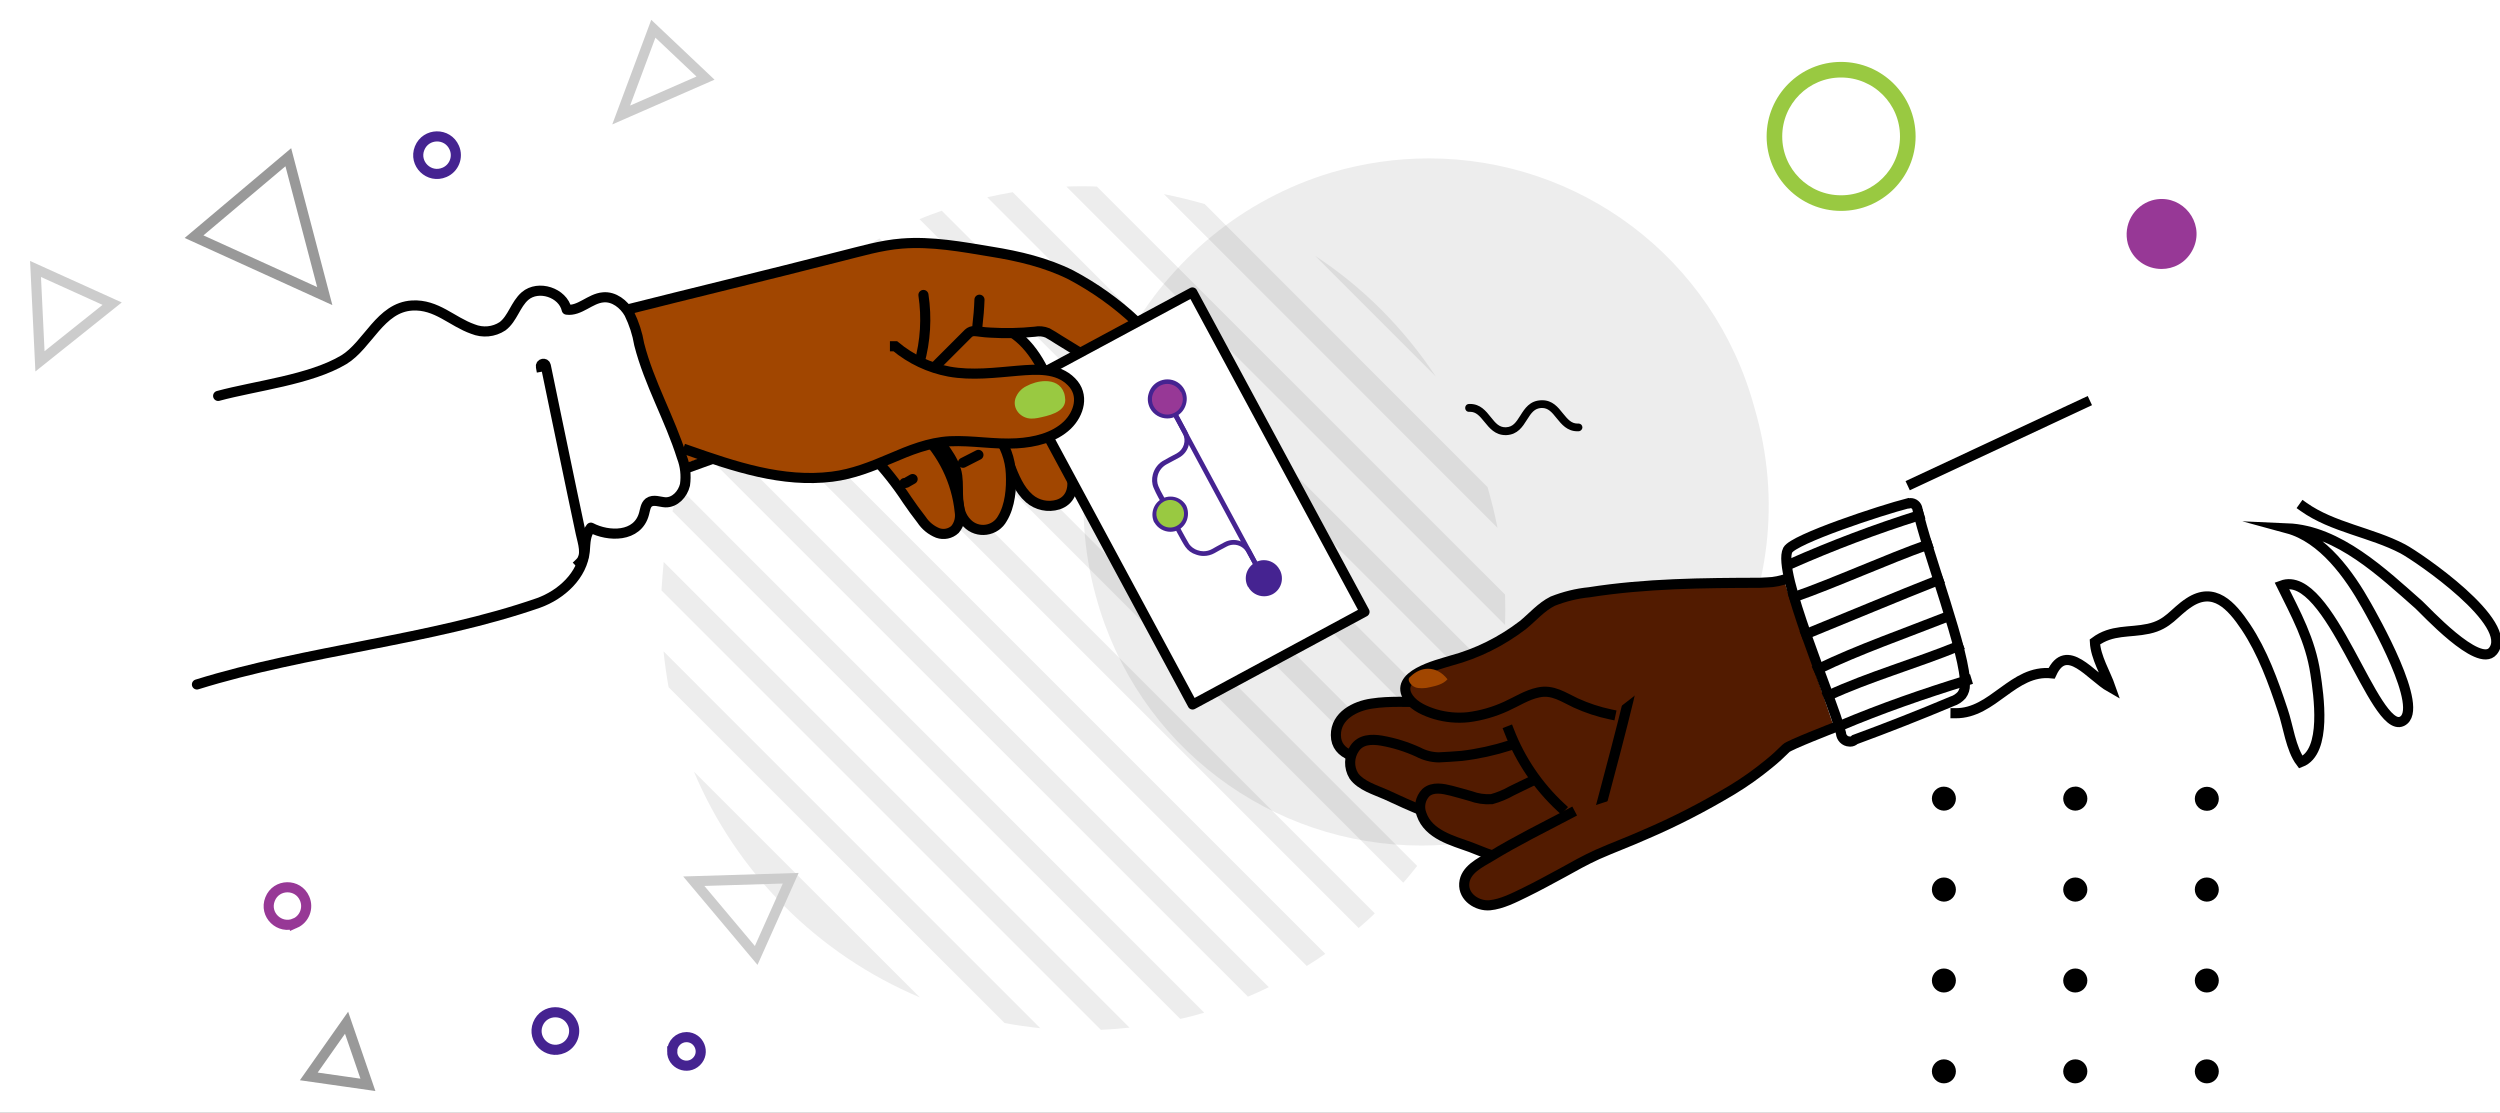 <svg xmlns="http://www.w3.org/2000/svg" xmlns:xlink="http://www.w3.org/1999/xlink" fill="none" stroke="none" stroke-linecap="square" stroke-miterlimit="10" version="1.1" viewBox="0 0 391 174"><rect x="0" y="0" width="391" height="174" fill="#808080" stroke="none"/><clipPath id="p.0"><path d="m0 0l391.0 0l0 174.0l-391.0 0l0 -174.0z" clip-rule="nonzero"/></clipPath><g clip-path="url(#p.0)"><path fill="#fff" fill-rule="evenodd" d="m0 0l391.0 0l0 174.0l-391.0 0z"/><path fill="#000" fill-opacity=".071" fill-rule="evenodd" d="m223.475 24.773c-5.02 0 -10.136 0.713 -15.226 2.205c-28.094 8.436 -44.621 38.061 -36.878 66.176c6.389 23.689 27.593 39.09 50.933 39.09c5.024 0 10.148 -0.714 15.243 -2.212c28.789 -7.765 45.314 -37.387 36.878 -66.153c-6.391 -23.714 -27.605 -39.106 -50.95 -39.106z"/><path fill="#973896" fill-rule="evenodd" d="m338.104 31.118c-0.498 0 -1.012 0.069 -1.535 0.218c-2.875 0.857 -4.544 3.847 -3.779 6.768c0.743 2.586 3.005 3.963 5.281 3.963c1.844 0 3.697 -0.905 4.756 -2.803c2.12 -3.789 -0.769 -8.144 -4.723 -8.144z"/><path fill="#000" fill-opacity=".071" fill-rule="evenodd" d="m103.78 101.869l0 0c0.185 1.854 0.464 3.779 0.788 5.61l52.548 52.523c1.808 0.348 3.685 0.603 5.585 0.812l-58.921 -58.944z"/><path fill="#000" fill-opacity=".071" fill-rule="evenodd" d="m110.132 66.104c-0.533 1.066 -1.021 2.155 -1.483 3.268l86.527 86.505c1.089 -0.441 2.157 -0.951 3.269 -1.483l-88.313 -88.29z"/><path fill="#000" fill-opacity=".071" fill-rule="evenodd" d="m169.4 29.133c-0.904 0 -1.738 0 -2.619 0.047l68.61 68.564c0.047 -1.575 0.047 -3.152 0 -4.751l-63.834 -63.812c-0.718 -0.047 -1.438 -0.047 -2.157 -0.047z"/><path fill="#000" fill-opacity=".071" fill-rule="evenodd" d="m205.676 40.005l18.891 18.891c-2.481 -3.755 -5.331 -7.232 -8.483 -10.408c-3.176 -3.176 -6.654 -6.027 -10.408 -8.483z"/><path fill="#000" fill-opacity=".071" fill-rule="evenodd" d="m103.803 87.892c-0.139 1.483 -0.256 2.967 -0.348 4.45l68.726 68.726c1.507 -0.069 2.99 -0.185 4.474 -0.348l-72.852 -72.829z"/><path fill="#000" fill-opacity=".071" fill-rule="evenodd" d="m115.347 57.25c-0.65 0.951 -1.298 1.9 -1.901 2.897l90.932 90.931c0.996 -0.602 1.946 -1.251 2.897 -1.9l-91.928 -91.928z"/><path fill="#000" fill-opacity=".071" fill-rule="evenodd" d="m106.167 76.186c-0.348 1.229 -0.672 2.481 -0.996 3.779l79.411 79.389c1.253 -0.256 2.551 -0.603 3.755 -0.974l-82.17 -82.194z"/><path fill="#000" fill-opacity=".071" fill-rule="evenodd" d="m182.033 30.362l52.177 52.199c-0.418 -2.178 -0.951 -4.265 -1.554 -6.375l-44.248 -44.272c-2.11 -0.602 -4.242 -1.135 -6.375 -1.552z"/><path fill="#000" fill-opacity=".071" fill-rule="evenodd" d="m108.533 120.69l0 0c6.721 15.924 19.4 28.58 35.324 35.302l-35.324 -35.302z"/><path fill="#000" fill-opacity=".071" fill-rule="evenodd" d="m158.391 30.06c-1.321 0.232 -2.666 0.488 -3.988 0.788l79.273 79.295c0.301 -1.343 0.58 -2.688 0.81 -4.009l-76.096 -76.074z"/><path fill="#000" fill-opacity=".071" fill-rule="evenodd" d="m129.069 42.855l-2.619 2.18l93.017 93.017c0.765 -0.835 1.483 -1.762 2.18 -2.619l-92.578 -92.578z"/><path fill="#000" fill-opacity=".071" fill-rule="evenodd" d="m147.288 32.958c-1.183 0.418 -2.342 0.834 -3.478 1.321l86.459 86.504c0.464 -1.159 0.904 -2.342 1.345 -3.477l-84.325 -84.349z"/><path fill="#000" fill-opacity=".071" fill-rule="evenodd" d="m121.72 49.554c-0.81 0.835 -1.575 1.692 -2.294 2.527l93.064 93.063c0.834 -0.718 1.716 -1.483 2.526 -2.294l-93.296 -93.296z"/><path fill="#000" fill-opacity=".071" fill-rule="evenodd" d="m137.552 37.292c-0.974 0.58 -2.016 1.183 -2.99 1.786l90.886 90.908c0.65 -0.974 1.228 -1.993 1.808 -3.014l-89.703 -89.68z"/><path fill="#000" fill-rule="evenodd" d="m303.985 123.031c-1.003 0 -1.838 0.848 -1.838 1.856c0 1.043 0.835 1.878 1.878 1.9c1.044 0 1.878 -0.857 1.878 -1.876c0 -1.044 -0.834 -1.878 -1.878 -1.878c-0.013 0 -0.026 -0.001 -0.039 -0.001z"/><path fill="#000" fill-rule="evenodd" d="m345.168 123.055c-1.043 0 -1.9 0.834 -1.9 1.876c0 1.044 0.834 1.878 1.878 1.878c0.013 0.001 0.026 0.001 0.041 0.001c1.024 0 1.835 -0.85 1.835 -1.879c0 -1.019 -0.834 -1.876 -1.854 -1.876z"/><path fill="#000" fill-rule="evenodd" d="m304.025 137.24c-1.019 0 -1.878 0.835 -1.878 1.878c0 1.043 0.835 1.878 1.878 1.901c1.044 0 1.878 -0.859 1.878 -1.878c0 -1.044 -0.834 -1.901 -1.878 -1.901z"/><path fill="#000" fill-rule="evenodd" d="m324.584 137.24c-1.043 0 -1.876 0.835 -1.9 1.878c0 1.043 0.857 1.878 1.878 1.901c1.043 0 1.9 -0.859 1.9 -1.878c0 -1.044 -0.81 -1.878 -1.854 -1.901z"/><path fill="#000" fill-rule="evenodd" d="m345.146 137.24c-1.044 0 -1.878 0.835 -1.878 1.878c0 1.043 0.834 1.878 1.878 1.901c1.043 0 1.876 -0.859 1.876 -1.878c0 -1.044 -0.834 -1.901 -1.876 -1.901z"/><path fill="#000" fill-rule="evenodd" d="m304.025 151.472c-1.019 0 -1.878 0.835 -1.878 1.878c0 1.044 0.835 1.878 1.878 1.878c1.044 0 1.878 -0.834 1.878 -1.878c0 -1.043 -0.834 -1.878 -1.878 -1.878z"/><path fill="#000" fill-rule="evenodd" d="m324.584 151.472c-1.043 0 -1.876 0.835 -1.9 1.878c0 1.044 0.857 1.878 1.878 1.878c1.043 0 1.9 -0.834 1.9 -1.878c0 -1.043 -0.834 -1.878 -1.878 -1.878z"/><path fill="#000" fill-rule="evenodd" d="m345.146 151.472c-1.044 0 -1.878 0.835 -1.878 1.878c0 1.044 0.834 1.878 1.878 1.878c1.043 0 1.876 -0.834 1.876 -1.878c0 -1.043 -0.834 -1.878 -1.876 -1.878z"/><path fill="#000" fill-rule="evenodd" d="m304.025 165.682c-1.019 0 -1.878 0.834 -1.878 1.876c0 1.021 0.835 1.878 1.878 1.878c1.044 0 1.878 -0.834 1.878 -1.878c0 -1.043 -0.834 -1.876 -1.878 -1.876z"/><path fill="#000" fill-rule="evenodd" d="m324.584 165.682c-1.043 0 -1.876 0.834 -1.9 1.876c0 1.021 0.857 1.878 1.878 1.878c1.043 0 1.9 -0.834 1.9 -1.878c0 -1.043 -0.834 -1.876 -1.878 -1.876z"/><path fill="#000" fill-rule="evenodd" d="m345.146 165.682c-1.044 0 -1.878 0.834 -1.878 1.876c0 1.021 0.834 1.878 1.878 1.878c1.043 0 1.876 -0.834 1.876 -1.878c0 -1.043 -0.834 -1.876 -1.876 -1.876z"/><path fill="#000" fill-rule="evenodd" d="m241.198 62.598c-0.064 0 -0.13 0.001 -0.197 0.006c-1.738 0.069 -2.526 1.275 -3.221 2.387c-0.696 1.113 -1.183 1.784 -2.225 1.831c-0.036 0.001 -0.073 0.003 -0.108 0.003c-0.975 0 -1.52 -0.618 -2.281 -1.578c-0.78 -0.981 -1.646 -2.069 -3.256 -2.069c-0.064 0 -0.13 0.001 -0.197 0.006c-0.788 0.092 -0.718 1.228 0.047 1.228c0.051 -0.003 0.101 -0.004 0.149 -0.004c0.949 0 1.489 0.632 2.262 1.581c0.787 0.967 1.662 2.065 3.303 2.065c0.05 0 0.099 0 0.15 -0.003c1.739 -0.092 2.504 -1.298 3.199 -2.411c0.695 -1.113 1.183 -1.761 2.225 -1.831c0.036 -0.001 0.072 -0.001 0.107 -0.001c0.975 0 1.521 0.616 2.304 1.602c0.78 0.958 1.646 2.044 3.256 2.044c0.064 0 0.13 -0.001 0.197 -0.004c0.326 -0.023 0.58 -0.302 0.58 -0.626c-0.022 -0.333 -0.277 -0.581 -0.604 -0.581c-0.015 0 -0.029 0 -0.044 0.001c-0.035 0.001 -0.07 0.003 -0.104 0.003c-0.978 0 -1.523 -0.64 -2.307 -1.602c-0.758 -0.959 -1.624 -2.046 -3.234 -2.046z"/><path fill="#000" fill-opacity="0" fill-rule="evenodd" d="m298.809 21.344c0 5.981 -4.867 10.849 -10.87 10.849c-5.981 0 -10.847 -4.868 -10.847 -10.849c0 -6.002 4.867 -10.87 10.847 -10.87c6.004 0 10.87 4.868 10.87 10.87z"/><path fill-rule="evenodd" stroke="#99c941" stroke-linecap="butt" stroke-miterlimit="15.875" stroke-width="1.583" d="m298.809 21.344c0 5.981 -4.867 10.849 -10.87 10.849c-5.981 0 -10.847 -4.868 -10.847 -10.849c0 -6.002 4.867 -10.87 10.847 -10.87c6.004 0 10.87 4.868 10.87 10.87z"/><path fill="#000" fill-opacity="0" fill-rule="evenodd" d="m297.952 21.344c0 5.518 -4.474 9.991 -10.013 9.991c-5.516 0 -9.99 -4.474 -9.99 -9.991c0 -5.54 4.474 -10.013 9.99 -10.013c5.54 0 10.013 4.474 10.013 10.013z"/><path fill-rule="evenodd" stroke="#99c941" stroke-linecap="butt" stroke-miterlimit="15.875" stroke-width="1.583" d="m297.952 21.344c0 5.518 -4.474 9.991 -10.013 9.991c-5.516 0 -9.99 -4.474 -9.99 -9.991c0 -5.54 4.474 -10.013 9.99 -10.013c5.54 0 10.013 4.474 10.013 10.013z"/><path fill="#000" fill-opacity="0" fill-rule="evenodd" d="m105.125 164.429c-0.023 1.995 2.387 2.99 3.801 1.6c1.415 -1.391 0.441 -3.802 -1.552 -3.825c-1.229 0 -2.249 0.997 -2.249 2.225z"/><path fill-rule="evenodd" stroke="#452391" stroke-linecap="butt" stroke-miterlimit="15.875" stroke-width="1.583" d="m105.125 164.429c-0.023 1.995 2.387 2.99 3.801 1.6c1.415 -1.391 0.441 -3.802 -1.552 -3.825c-1.229 0 -2.249 0.997 -2.249 2.225z"/><path fill="#000" fill-opacity="0" fill-rule="evenodd" d="m69.522 26.954c-2.411 1.044 -4.868 -1.345 -3.894 -3.777c0.974 -2.411 4.38 -2.481 5.424 -0.07c0.648 1.483 -0.047 3.222 -1.53 3.847z"/><path fill-rule="evenodd" stroke="#452391" stroke-linecap="butt" stroke-miterlimit="15.875" stroke-width="1.583" d="m69.522 26.954c-2.411 1.044 -4.868 -1.345 -3.894 -3.777c0.974 -2.411 4.38 -2.481 5.424 -0.07c0.648 1.483 -0.047 3.222 -1.53 3.847z"/><path fill="#000" fill-opacity="0" fill-rule="evenodd" d="m88.042 163.943c-2.411 1.043 -4.868 -1.345 -3.917 -3.779c0.974 -2.434 4.404 -2.479 5.448 -0.045c0.625 1.46 -0.07 3.198 -1.53 3.824z"/><path fill-rule="evenodd" stroke="#452391" stroke-linecap="butt" stroke-miterlimit="15.875" stroke-width="1.583" d="m88.042 163.943c-2.411 1.043 -4.868 -1.345 -3.917 -3.779c0.974 -2.434 4.404 -2.479 5.448 -0.045c0.625 1.46 -0.07 3.198 -1.53 3.824z"/><path fill="#000" fill-opacity="0" fill-rule="evenodd" d="m110.341 12.215l-13.189 5.772l5.03 -13.49z"/><path fill-rule="evenodd" stroke="#ccc" stroke-linecap="butt" stroke-miterlimit="15.875" stroke-width="1.583" d="m110.341 12.215l-13.189 5.772l5.03 -13.49z"/><path fill="#000" fill-opacity="0" fill-rule="evenodd" d="m118.267 149.432l-9.758 -11.612l15.159 -0.464z"/><path fill-rule="evenodd" stroke="#ccc" stroke-linecap="butt" stroke-miterlimit="15.875" stroke-width="1.583" d="m118.267 149.432l-9.758 -11.612l15.159 -0.464z"/><path fill="#000" fill-opacity="0" fill-rule="evenodd" d="m17.54 47.493l-11.288 9.016l-0.695 -14.44z"/><path fill-rule="evenodd" stroke="#ccc" stroke-linecap="butt" stroke-miterlimit="15.875" stroke-width="1.583" d="m17.54 47.493l-11.288 9.016l-0.695 -14.44z"/><path fill="#000" fill-opacity="0" fill-rule="evenodd" d="m54.203 159.956l3.338 9.713l-9.248 -1.321z"/><path fill-rule="evenodd" stroke="#999" stroke-linecap="butt" stroke-miterlimit="15.875" stroke-width="1.583" d="m54.203 159.956l3.338 9.713l-9.248 -1.321z"/><path fill="#000" fill-opacity="0" fill-rule="evenodd" d="m45.091 24.59l5.702 21.719l-20.444 -9.295z"/><path fill-rule="evenodd" stroke="#999" stroke-linecap="butt" stroke-miterlimit="15.875" stroke-width="1.583" d="m45.091 24.59l5.702 21.719l-20.444 -9.295z"/><path fill="#000" fill-opacity="0" fill-rule="evenodd" d="m46.134 144.402c-2.411 1.021 -4.868 -1.343 -3.894 -3.777c0.951 -2.434 4.38 -2.481 5.401 -0.093c0.648 1.483 -0.023 3.222 -1.507 3.871z"/><path fill-rule="evenodd" stroke="#973896" stroke-linecap="butt" stroke-miterlimit="15.875" stroke-width="1.583" d="m46.134 144.402c-2.411 1.021 -4.868 -1.343 -3.894 -3.777c0.951 -2.434 4.38 -2.481 5.401 -0.093c0.648 1.483 -0.023 3.222 -1.507 3.871z"/><path fill="#000" fill-rule="evenodd" d="m324.584 123.009l0 0.023c-0.013 0 -0.026 -0.001 -0.041 -0.001c-1.024 0 -1.837 0.848 -1.859 1.856c0 1.043 0.857 1.878 1.878 1.9c1.043 0 1.9 -0.857 1.9 -1.876c0 -1.044 -0.834 -1.878 -1.878 -1.901z"/><path fill="#521b00" fill-rule="evenodd" d="m279.05 90.917l-23.179 9.155l-8.112 29.925l39.103 -16.203l-7.812 -22.877z"/><path fill="#521b00" fill-rule="evenodd" d="m246.713 103.201c-0.321 0 -26.724 6.746 -26.724 6.746l-7.648 1.762l-2.666 2.782l1.321 2.711l3.338 2.225l20.675 10.87l14.811 -2.085c0 0 5.934 -21.928 5.633 -22.531c0 0 -8.53 -2.457 -8.739 -2.481c0 0 0 0 -0.001 0z"/><path fill-rule="evenodd" stroke="#000" stroke-linecap="butt" stroke-miterlimit="15.875" stroke-width="1.583" d="m246.713 103.201c-0.321 0 -26.724 6.746 -26.724 6.746l-7.648 1.762l-2.666 2.782l1.321 2.711l3.338 2.225l20.675 10.87l14.811 -2.085c0 0 5.934 -21.928 5.633 -22.531c0 0 -8.53 -2.457 -8.739 -2.481c0 0 0 0 -0.001 0z"/><path fill="#521b00" fill-rule="evenodd" d="m218.977 109.764c-1.489 0 -2.977 0.048 -4.434 0.276c-2.596 0.371 -5.633 1.9 -5.61 4.937c0 3.291 3.871 3.779 6.375 3.871l7.857 -9.063l0 0c-0.286 0.004 -0.575 0.006 -0.863 0.006c-1.102 0 -2.214 -0.026 -3.325 -0.026z"/><path fill="#000" fill-opacity="0" fill-rule="evenodd" d="m223.165 109.784c-2.85 0.047 -5.795 -0.185 -8.622 0.256c-2.596 0.371 -5.633 1.9 -5.61 4.937c0 3.291 3.871 3.779 6.375 3.871"/><path fill-rule="evenodd" stroke="#000" stroke-linecap="butt" stroke-miterlimit="15.875" stroke-width="1.583" d="m223.165 109.784c-2.85 0.047 -5.795 -0.185 -8.622 0.256c-2.596 0.371 -5.633 1.9 -5.61 4.937c0 3.291 3.871 3.779 6.375 3.871"/><path fill="#521b00" fill-rule="evenodd" d="m214.728 115.715c-1.124 0 -2.192 0.314 -2.875 1.348c-0.88 1.275 -0.927 2.967 -0.115 4.288c1.089 1.529 3.385 2.202 5.007 2.92c1.97 0.927 3.941 1.808 5.934 2.619c1.724 0.715 3.513 1.648 5.513 1.648c0.07 0 0.14 -0.001 0.212 -0.003l7.741 -11.961l0 0c-2.457 0.788 -4.983 1.345 -7.533 1.646c-1.206 0.093 -2.411 0.185 -3.593 0.232c-1.136 -0.023 -2.225 -0.301 -3.221 -0.834c-1.832 -0.835 -3.755 -1.438 -5.748 -1.786c-0.437 -0.072 -0.883 -0.118 -1.321 -0.118z"/><path fill="#000" fill-opacity="0" fill-rule="evenodd" d="m236.145 116.575c-2.457 0.788 -4.983 1.345 -7.533 1.646c-1.206 0.093 -2.411 0.185 -3.593 0.232c-1.136 -0.023 -2.225 -0.301 -3.221 -0.834c-1.832 -0.835 -3.755 -1.438 -5.748 -1.786c-1.554 -0.254 -3.246 -0.209 -4.196 1.229c-0.88 1.275 -0.927 2.967 -0.115 4.288c1.089 1.529 3.385 2.202 5.007 2.92c1.97 0.927 3.941 1.808 5.934 2.619c1.784 0.742 3.639 1.714 5.725 1.646"/><path fill-rule="evenodd" stroke="#000" stroke-linecap="butt" stroke-miterlimit="15.875" stroke-width="1.583" d="m236.145 116.575c-2.457 0.788 -4.983 1.345 -7.533 1.646c-1.206 0.093 -2.411 0.185 -3.593 0.232c-1.136 -0.023 -2.225 -0.301 -3.221 -0.834c-1.832 -0.835 -3.755 -1.438 -5.748 -1.786c-1.554 -0.254 -3.246 -0.209 -4.196 1.229c-0.88 1.275 -0.927 2.967 -0.115 4.288c1.089 1.529 3.385 2.202 5.007 2.92c1.97 0.927 3.941 1.808 5.934 2.619c1.784 0.742 3.639 1.714 5.725 1.646"/><path fill="#521b00" fill-rule="evenodd" d="m239.576 122.162c-1.044 0.488 -2.086 1.021 -3.152 1.53c-0.974 0.556 -2.04 0.997 -3.129 1.298c-0.168 0.01 -0.334 0.016 -0.502 0.016c-0.949 0 -1.904 -0.168 -2.79 -0.502c-1.019 -0.279 -1.993 -0.58 -3.012 -0.835c-0.661 -0.165 -1.4 -0.336 -2.11 -0.336c-0.685 0 -1.343 0.159 -1.878 0.637c-0.857 0.882 -1.136 2.203 -0.672 3.385c1.089 3.176 4.867 4.126 7.671 5.145c1.577 0.58 3.293 1.462 5.007 1.577c1.739 -0.023 3.455 -0.464 5.007 -1.251c1.716 -0.812 3.385 -1.786 4.961 -2.875l-5.401 -7.788z"/><path fill="#000" fill-opacity="0" fill-rule="evenodd" d="m239.576 122.162c-1.044 0.488 -2.086 1.021 -3.152 1.53c-0.974 0.556 -2.04 0.997 -3.129 1.298c-1.113 0.07 -2.249 -0.093 -3.293 -0.486c-1.019 -0.279 -1.993 -0.58 -3.012 -0.835c-1.298 -0.324 -2.898 -0.672 -3.988 0.301c-0.857 0.882 -1.136 2.203 -0.672 3.385c1.089 3.176 4.867 4.126 7.671 5.145c1.577 0.58 3.293 1.462 5.007 1.577c1.739 -0.023 3.455 -0.464 5.007 -1.251c1.716 -0.812 3.385 -1.786 4.961 -2.875"/><path fill-rule="evenodd" stroke="#000" stroke-linecap="butt" stroke-miterlimit="15.875" stroke-width="1.583" d="m239.576 122.162c-1.044 0.488 -2.086 1.021 -3.152 1.53c-0.974 0.556 -2.04 0.997 -3.129 1.298c-1.113 0.07 -2.249 -0.093 -3.293 -0.486c-1.019 -0.279 -1.993 -0.58 -3.012 -0.835c-1.298 -0.324 -2.898 -0.672 -3.988 0.301c-0.857 0.882 -1.136 2.203 -0.672 3.385c1.089 3.176 4.867 4.126 7.671 5.145c1.577 0.58 3.293 1.462 5.007 1.577c1.739 -0.023 3.455 -0.464 5.007 -1.251c1.716 -0.812 3.385 -1.786 4.961 -2.875"/><path fill="#521b00" fill-rule="evenodd" d="m279.166 90.615l0 0c-1.854 0.511 -2.016 0.418 -3.917 0.534c-8.901 0.022 -17.894 0.092 -26.702 1.483c-1.946 0.185 -3.871 0.672 -5.702 1.39c-1.808 0.904 -3.129 2.481 -4.659 3.732c-3.361 2.573 -7.162 4.474 -11.241 5.563c-2.178 0.672 -9.11 2.317 -6.629 5.887c0.927 1.321 2.711 2.063 4.172 2.504c1.219 0.355 2.489 0.537 3.754 0.537c0.466 0 0.93 -0.025 1.391 -0.074c2.04 -0.256 4.034 -0.834 5.911 -1.692c1.647 -0.742 3.269 -1.808 5.053 -2.178c0.356 -0.08 0.698 -0.117 1.029 -0.117c1.767 0 3.236 1.021 4.836 1.762c1.738 0.788 3.545 1.391 5.423 1.784l27.282 -21.116z"/><path fill="#000" fill-opacity="0" fill-rule="evenodd" d="m279.166 90.615c-1.854 0.511 -2.016 0.418 -3.917 0.534c-8.901 0.022 -17.894 0.092 -26.702 1.483c-1.946 0.185 -3.871 0.672 -5.702 1.39c-1.808 0.904 -3.129 2.481 -4.659 3.732c-3.361 2.573 -7.162 4.474 -11.241 5.563c-2.178 0.672 -9.11 2.317 -6.629 5.887c0.927 1.321 2.711 2.063 4.172 2.504c1.669 0.486 3.431 0.648 5.145 0.463c2.04 -0.256 4.034 -0.834 5.911 -1.692c1.647 -0.742 3.269 -1.808 5.053 -2.178c2.249 -0.51 3.964 0.765 5.865 1.646c1.738 0.788 3.545 1.391 5.423 1.784"/><path fill-rule="evenodd" stroke="#000" stroke-linecap="butt" stroke-miterlimit="15.875" stroke-width="1.583" d="m279.166 90.615c-1.854 0.511 -2.016 0.418 -3.917 0.534c-8.901 0.022 -17.894 0.092 -26.702 1.483c-1.946 0.185 -3.871 0.672 -5.702 1.39c-1.808 0.904 -3.129 2.481 -4.659 3.732c-3.361 2.573 -7.162 4.474 -11.241 5.563c-2.178 0.672 -9.11 2.317 -6.629 5.887c0.927 1.321 2.711 2.063 4.172 2.504c1.669 0.486 3.431 0.648 5.145 0.463c2.04 -0.256 4.034 -0.834 5.911 -1.692c1.647 -0.742 3.269 -1.808 5.053 -2.178c2.249 -0.51 3.964 0.765 5.865 1.646c1.738 0.788 3.545 1.391 5.423 1.784"/><path fill="#521b00" fill-rule="evenodd" d="m286.862 113.794l-41.283 13.421c-4.172 2.202 -8.39 4.265 -12.447 6.746c-1.622 0.972 -3.963 2.04 -4.125 4.218c-0.155 2.063 1.854 3.42 3.682 3.42c0.102 0 0.203 -0.004 0.304 -0.013c1.901 -0.185 3.825 -1.181 5.54 -2.016c1.948 -0.951 3.894 -2.016 5.819 -3.059c1.784 -0.997 3.57 -1.993 5.448 -2.852c2.456 -1.089 4.983 -2.016 7.463 -3.129c4.683 -1.993 9.203 -4.335 13.583 -6.953c2.04 -1.229 3.988 -2.619 5.819 -4.126c0.951 -0.765 1.831 -1.577 2.688 -2.434c0.418 -0.464 7.509 -3.221 7.511 -3.222z"/><path fill="#000" fill-opacity="0" fill-rule="evenodd" d="m245.579 127.215c-4.172 2.202 -8.39 4.265 -12.447 6.746c-1.622 0.972 -3.963 2.04 -4.125 4.218c-0.162 2.178 2.085 3.568 3.986 3.406c1.901 -0.185 3.825 -1.181 5.54 -2.016c1.948 -0.951 3.894 -2.016 5.819 -3.059c1.784 -0.997 3.57 -1.993 5.448 -2.852c2.456 -1.089 4.983 -2.016 7.463 -3.129c4.683 -1.993 9.203 -4.335 13.583 -6.953c2.04 -1.229 3.988 -2.619 5.819 -4.126c0.951 -0.765 1.831 -1.577 2.688 -2.434c0.418 -0.464 7.511 -3.222 7.511 -3.222"/><path fill-rule="evenodd" stroke="#000" stroke-linecap="butt" stroke-miterlimit="15.875" stroke-width="1.583" d="m245.579 127.215c-4.172 2.202 -8.39 4.265 -12.447 6.746c-1.622 0.972 -3.963 2.04 -4.125 4.218c-0.162 2.178 2.085 3.568 3.986 3.406c1.901 -0.185 3.825 -1.181 5.54 -2.016c1.948 -0.951 3.894 -2.016 5.819 -3.059c1.784 -0.997 3.57 -1.993 5.448 -2.852c2.456 -1.089 4.983 -2.016 7.463 -3.129c4.683 -1.993 9.203 -4.335 13.583 -6.953c2.04 -1.229 3.988 -2.619 5.819 -4.126c0.951 -0.765 1.831 -1.577 2.688 -2.434c0.418 -0.464 7.511 -3.222 7.511 -3.222"/><path fill="#521b00" fill-rule="evenodd" d="m236.03 114.327c1.761 4.544 4.519 8.623 8.089 11.938l-8.089 -11.938z"/><path fill="#000" fill-opacity="0" fill-rule="evenodd" d="m236.03 114.327c1.761 4.544 4.519 8.623 8.089 11.938"/><path fill-rule="evenodd" stroke="#000" stroke-linecap="butt" stroke-miterlimit="15.875" stroke-width="1.583" d="m236.03 114.327c1.761 4.544 4.519 8.623 8.089 11.938"/><path fill="#a14600" fill-rule="evenodd" d="m223.35 104.591c-0.958 0 -1.932 0.415 -2.781 1.253c-0.115 0.07 -0.185 0.162 -0.232 0.279c-0.022 0.139 -0.022 0.277 0.023 0.394c0.256 0.602 0.812 1.019 1.46 1.089c0.188 0.02 0.378 0.031 0.568 0.031c0.444 0 0.888 -0.057 1.31 -0.171c0.951 -0.207 2.016 -0.463 2.69 -1.228c-0.845 -1.094 -1.93 -1.647 -3.037 -1.647z"/><path fill="#000" fill-opacity="0" fill-rule="evenodd" d="m305.843 111.548c5.908 0.048 8.988 -6.884 15.034 -6.245c2.338 -5.051 6.093 0.446 9.212 2.211c-0.766 -2.199 -2.335 -4.701 -2.448 -7.115c2.667 -1.985 5.392 -1.411 8.374 -2.055c3.188 -0.693 3.934 -2.527 6.366 -4.112c3.884 -2.545 6.607 0.456 8.858 3.815c2.62 3.922 4.294 8.56 5.787 13.055c0.835 2.401 1.251 6.039 2.817 8.1c4.157 -1.596 2.776 -10.606 2.287 -13.863c-0.788 -5.252 -3.073 -9.307 -5.263 -13.769c7.479 -2.746 14.447 23.287 18.787 21.251c3.805 -1.812 -4.645 -16.523 -5.525 -18.102c-2.698 -4.823 -6.81 -10.582 -12.372 -12.091c7.994 0.345 14.966 7.036 20.545 11.95c0.909 0.806 9.335 10.014 11.587 7.259c3.543 -4.301 -11.644 -14.695 -14.104 -16.001c-4.889 -2.566 -10.974 -3.34 -15.495 -6.555"/><path fill-rule="evenodd" stroke="#000" stroke-linecap="butt" stroke-miterlimit="15.875" stroke-width="1.583" d="m305.843 111.548c5.908 0.048 8.988 -6.884 15.034 -6.245c2.338 -5.051 6.093 0.446 9.212 2.211c-0.766 -2.199 -2.335 -4.701 -2.448 -7.115c2.667 -1.985 5.392 -1.411 8.374 -2.055c3.188 -0.693 3.934 -2.527 6.366 -4.112c3.884 -2.545 6.607 0.456 8.858 3.815c2.62 3.922 4.294 8.56 5.787 13.055c0.835 2.401 1.251 6.039 2.817 8.1c4.157 -1.596 2.776 -10.606 2.287 -13.863c-0.788 -5.252 -3.073 -9.307 -5.263 -13.769c7.479 -2.746 14.447 23.287 18.787 21.251c3.805 -1.812 -4.645 -16.523 -5.525 -18.102c-2.698 -4.823 -6.81 -10.582 -12.372 -12.091c7.994 0.345 14.966 7.036 20.545 11.95c0.909 0.806 9.335 10.014 11.587 7.259c3.543 -4.301 -11.644 -14.695 -14.104 -16.001c-4.889 -2.566 -10.974 -3.34 -15.495 -6.555"/><path fill="#fff" fill-rule="evenodd" d="m298.817 78.689c-0.089 0 -0.181 0.012 -0.273 0.037l-0.07 -0.023c-4.288 1.089 -17.94 5.608 -18.867 7.324c-1.739 3.338 6.884 22.97 8.321 28.627c0.047 0.718 0.603 1.298 1.321 1.321c0.047 0.006 0.093 0.009 0.14 0.009c0.27 0 0.52 -0.112 0.717 -0.311c5.1 -1.878 10.175 -3.871 15.182 -5.981c0.603 -0.185 1.113 -0.533 1.53 -0.996c0.324 -0.441 0.51 -1.021 0.486 -1.577c0.371 -4.334 -6.073 -21.185 -7.417 -27.513c-0.079 -0.534 -0.546 -0.917 -1.07 -0.917z"/><path fill-rule="evenodd" stroke="#000" stroke-linecap="butt" stroke-miterlimit="15.875" stroke-width="1.583" d="m298.817 78.689c-0.089 0 -0.181 0.012 -0.273 0.037l-0.07 -0.023c-4.288 1.089 -17.94 5.608 -18.867 7.324c-1.739 3.338 6.884 22.97 8.321 28.627c0.047 0.718 0.603 1.298 1.321 1.321c0.047 0.006 0.093 0.009 0.14 0.009c0.27 0 0.52 -0.112 0.717 -0.311c5.1 -1.878 10.175 -3.871 15.182 -5.981c0.603 -0.185 1.113 -0.533 1.53 -0.996c0.324 -0.441 0.51 -1.021 0.486 -1.577c0.371 -4.334 -6.073 -21.185 -7.417 -27.513c-0.079 -0.534 -0.546 -0.917 -1.07 -0.917z"/><path fill="#000" fill-opacity="0" fill-rule="evenodd" d="m300.143 80.601c-6.838 2.157 -13.56 4.706 -20.119 7.603"/><path fill-rule="evenodd" stroke="#000" stroke-linecap="butt" stroke-miterlimit="15.875" stroke-width="1.583" d="m300.143 80.601c-6.838 2.157 -13.56 4.706 -20.119 7.603"/><path fill="#000" fill-opacity="0" fill-rule="evenodd" d="m301.441 85.215c-6.004 2.108 -14.765 6.073 -20.815 8.159"/><path fill-rule="evenodd" stroke="#000" stroke-linecap="butt" stroke-miterlimit="15.875" stroke-width="1.583" d="m301.441 85.215c-6.004 2.108 -14.765 6.073 -20.815 8.159"/><path fill="#000" fill-opacity="0" fill-rule="evenodd" d="m303.157 90.732c-6.189 2.434 -14.626 5.981 -20.677 8.436"/><path fill-rule="evenodd" stroke="#000" stroke-linecap="butt" stroke-miterlimit="15.875" stroke-width="1.583" d="m303.157 90.732c-6.189 2.434 -14.626 5.981 -20.677 8.436"/><path fill="#000" fill-opacity="0" fill-rule="evenodd" d="m304.779 96.363c-6.699 2.643 -14.208 5.262 -20.374 8.253"/><path fill-rule="evenodd" stroke="#000" stroke-linecap="butt" stroke-miterlimit="15.875" stroke-width="1.583" d="m304.779 96.363c-6.699 2.643 -14.208 5.262 -20.374 8.253"/><path fill="#000" fill-opacity="0" fill-rule="evenodd" d="m306.262 101.069c-6.443 2.643 -14.093 4.821 -20.304 7.718"/><path fill-rule="evenodd" stroke="#000" stroke-linecap="butt" stroke-miterlimit="15.875" stroke-width="1.583" d="m306.262 101.069c-6.443 2.643 -14.093 4.821 -20.304 7.718"/><path fill="#000" fill-opacity="0" fill-rule="evenodd" d="m307.584 106.423c-6.699 2.063 -13.351 4.38 -19.841 7.117"/><path fill-rule="evenodd" stroke="#000" stroke-linecap="butt" stroke-miterlimit="15.875" stroke-width="1.583" d="m307.584 106.423c-6.699 2.063 -13.351 4.38 -19.841 7.117"/><path fill="#000" fill-opacity="0" fill-rule="evenodd" d="m299.079 75.628l27.058 -12.64"/><path fill-rule="evenodd" stroke="#000" stroke-linecap="butt" stroke-miterlimit="15.875" stroke-width="1.583" d="m299.079 75.628l27.058 -12.64"/><path fill="#a14600" fill-rule="evenodd" d="m127.042 52.788l-45.548 7.463l0 0.974l12.332 15.6l28.58 -9.295l12.539 0l-7.904 -14.741z"/><path fill="#a14600" fill-rule="evenodd" d="m153.024 49.079l-7.138 0.51c-1.901 1.923 -2.69 4.589 -4.056 6.884c-1.53 2.503 -3.917 4.542 -4.636 7.371c-0.256 1.136 -0.324 2.272 -0.256 3.406c-0.023 1.415 0.209 2.828 0.65 4.196c0.672 1.483 1.552 2.85 2.641 4.056c1.809 2.155 3.663 4.265 5.563 6.328c0.279 0.348 0.673 0.603 1.091 0.742c0.076 0.012 0.153 0.018 0.229 0.018c0.517 0 0.991 -0.269 1.254 -0.713c0.301 -0.511 0.463 -1.067 0.51 -1.647c0.348 -3.523 -0.812 -7.023 -3.176 -9.643c-0.556 -0.602 -1.228 -1.505 -0.742 -2.178c0.228 -0.257 0.545 -0.397 0.873 -0.397c0.174 0 0.349 0.039 0.517 0.12c0.464 0.231 0.859 0.556 1.159 0.972c1.6 1.786 3.269 3.732 3.593 6.097c0.185 1.437 -0.139 2.85 -0.047 4.287c0 0.441 0.115 0.882 0.324 1.276c0.302 0.439 0.765 0.742 1.275 0.857c0.199 0.047 0.399 0.069 0.596 0.069c1.374 0 2.685 -1.064 3.253 -2.341c0.648 -1.483 0.556 -3.176 0.394 -4.751c-0.185 -1.6 -0.441 -3.246 -0.093 -4.845l0 0c1.066 1.483 1.669 3.244 2.504 4.891c0.834 1.622 2.04 3.198 3.731 3.824c0.409 0.149 0.857 0.229 1.301 0.229c0.867 0 1.717 -0.305 2.222 -0.994c0.511 -0.857 0.696 -1.854 0.58 -2.852c0.023 -1.923 -0.139 -3.847 -0.486 -5.725c-0.394 -1.367 -0.672 -2.758 -0.857 -4.172c-0.093 -1.6 0.231 -3.455 -0.835 -4.636c-0.324 -0.302 -0.648 -0.58 -0.997 -0.859c-1.437 -1.251 -1.876 -3.336 -3.198 -4.751c-1.089 -1.181 -2.69 -1.808 -4.15 -2.503c-1.483 -0.718 -2.967 -1.646 -3.593 -3.129z"/><path fill-rule="evenodd" stroke="#000" stroke-linecap="butt" stroke-miterlimit="15.875" stroke-width="1.583" d="m153.024 49.079l-7.138 0.51c-1.901 1.923 -2.69 4.589 -4.056 6.884c-1.53 2.503 -3.917 4.542 -4.636 7.371c-0.256 1.136 -0.324 2.272 -0.256 3.406c-0.023 1.415 0.209 2.828 0.65 4.196c0.672 1.483 1.552 2.85 2.641 4.056c1.809 2.155 3.663 4.265 5.563 6.328c0.279 0.348 0.673 0.603 1.091 0.742c0.076 0.012 0.153 0.018 0.229 0.018c0.517 0 0.991 -0.269 1.254 -0.713c0.301 -0.511 0.463 -1.067 0.51 -1.647c0.348 -3.523 -0.812 -7.023 -3.176 -9.643c-0.556 -0.602 -1.228 -1.505 -0.742 -2.178c0.228 -0.257 0.545 -0.397 0.873 -0.397c0.174 0 0.349 0.039 0.517 0.12c0.464 0.231 0.859 0.556 1.159 0.972c1.6 1.786 3.269 3.732 3.593 6.097c0.185 1.437 -0.139 2.85 -0.047 4.287c0 0.441 0.115 0.882 0.324 1.276c0.302 0.439 0.765 0.742 1.275 0.857c0.199 0.047 0.399 0.069 0.596 0.069c1.374 0 2.685 -1.064 3.253 -2.341c0.648 -1.483 0.556 -3.176 0.394 -4.751c-0.185 -1.6 -0.441 -3.246 -0.093 -4.845l0 0c1.066 1.483 1.669 3.244 2.504 4.891c0.834 1.622 2.04 3.198 3.731 3.824c0.409 0.149 0.857 0.229 1.301 0.229c0.867 0 1.717 -0.305 2.222 -0.994c0.511 -0.857 0.696 -1.854 0.58 -2.852c0.023 -1.923 -0.139 -3.847 -0.486 -5.725c-0.394 -1.367 -0.672 -2.758 -0.857 -4.172c-0.093 -1.6 0.231 -3.455 -0.835 -4.636c-0.324 -0.302 -0.648 -0.58 -0.997 -0.859c-1.437 -1.251 -1.876 -3.336 -3.198 -4.751c-1.089 -1.181 -2.69 -1.808 -4.15 -2.503c-1.483 -0.718 -2.967 -1.646 -3.593 -3.129z"/><path fill="#a14600" fill-rule="evenodd" d="m156.27 51.605l-10.175 5.03c1.808 1.878 4.845 1.97 6.814 3.662c0.997 0.974 1.784 2.178 2.272 3.477c1.413 3.269 2.434 6.676 3.801 9.967c0.696 1.692 1.53 3.385 3.06 4.358c0.603 0.375 1.34 0.569 2.06 0.569c1.107 0 2.177 -0.458 2.668 -1.427c0.371 -0.927 0.441 -1.924 0.209 -2.875c-0.277 -1.808 -0.672 -3.615 -1.066 -5.378c-0.904 -4.312 -1.924 -8.692 -4.218 -12.424c-1.298 -2.132 -3.107 -4.056 -5.424 -4.96z"/><path fill="#000" fill-opacity="0" fill-rule="evenodd" d="m146.095 56.635c1.808 1.878 4.845 1.97 6.814 3.662c0.997 0.974 1.784 2.178 2.272 3.477c1.413 3.269 2.434 6.676 3.801 9.967c0.696 1.692 1.53 3.385 3.06 4.358c1.53 0.951 3.917 0.742 4.728 -0.857c0.371 -0.927 0.441 -1.924 0.209 -2.875c-0.277 -1.808 -0.672 -3.615 -1.066 -5.378c-0.904 -4.312 -1.924 -8.692 -4.218 -12.424c-1.298 -2.132 -3.107 -4.056 -5.424 -4.96"/><path fill-rule="evenodd" stroke="#000" stroke-linecap="butt" stroke-miterlimit="15.875" stroke-width="1.583" d="m146.095 56.635c1.808 1.878 4.845 1.97 6.814 3.662c0.997 0.974 1.784 2.178 2.272 3.477c1.413 3.269 2.434 6.676 3.801 9.967c0.696 1.692 1.53 3.385 3.06 4.358c1.53 0.951 3.917 0.742 4.728 -0.857c0.371 -0.927 0.441 -1.924 0.209 -2.875c-0.277 -1.808 -0.672 -3.615 -1.066 -5.378c-0.904 -4.312 -1.924 -8.692 -4.218 -12.424c-1.298 -2.132 -3.107 -4.056 -5.424 -4.96"/><path fill="#a14600" fill-rule="evenodd" d="m146.465 67.065l0 0c1.089 2.295 3.129 4.103 3.755 6.537c0.231 1.206 0.301 2.434 0.254 3.662c-0.047 1.206 0.209 2.434 0.742 3.547c0.539 0.975 1.561 1.578 2.668 1.578c0.13 0 0.26 -0.007 0.393 -0.025c0.695 -0.185 1.275 -0.626 1.692 -1.206c0.602 -0.904 1.019 -1.946 1.181 -3.012c0.718 -3.455 0.348 -7.372 -1.923 -10.083l-8.762 -0.997z"/><path fill="#000" fill-opacity="0" fill-rule="evenodd" d="m146.465 67.065c1.089 2.295 3.129 4.103 3.755 6.537c0.231 1.206 0.301 2.434 0.254 3.662c-0.047 1.206 0.209 2.434 0.742 3.547c0.603 1.089 1.808 1.716 3.06 1.554c0.695 -0.185 1.275 -0.626 1.692 -1.206c0.602 -0.904 1.019 -1.946 1.181 -3.012c0.718 -3.455 0.348 -7.372 -1.923 -10.083"/><path fill-rule="evenodd" stroke="#000" stroke-linecap="butt" stroke-miterlimit="15.875" stroke-width="1.583" d="m146.465 67.065c1.089 2.295 3.129 4.103 3.755 6.537c0.231 1.206 0.301 2.434 0.254 3.662c-0.047 1.206 0.209 2.434 0.742 3.547c0.603 1.089 1.808 1.716 3.06 1.554c0.695 -0.185 1.275 -0.626 1.692 -1.206c0.602 -0.904 1.019 -1.946 1.181 -3.012c0.718 -3.455 0.348 -7.372 -1.923 -10.083"/><path fill="#a14600" fill-rule="evenodd" d="m143.499 67.923l-6.676 2.967c3.106 2.99 5.239 6.861 7.927 10.267c0.441 0.626 1.021 1.159 1.669 1.577c0.336 0.197 0.718 0.295 1.101 0.295c0.383 0 0.765 -0.098 1.101 -0.295c0.835 -0.603 0.859 -1.808 0.765 -2.852c-0.533 -4.542 -2.619 -8.761 -5.887 -11.96z"/><path fill="#000" fill-opacity="0" fill-rule="evenodd" d="m136.823 70.89c3.106 2.99 5.239 6.861 7.927 10.267c0.441 0.626 1.021 1.159 1.669 1.577c0.672 0.394 1.53 0.394 2.202 0c0.835 -0.603 0.859 -1.808 0.765 -2.852c-0.533 -4.542 -2.619 -8.761 -5.887 -11.96"/><path fill-rule="evenodd" stroke="#000" stroke-linecap="butt" stroke-miterlimit="15.875" stroke-width="1.583" d="m136.823 70.89c3.106 2.99 5.239 6.861 7.927 10.267c0.441 0.626 1.021 1.159 1.669 1.577c0.672 0.394 1.53 0.394 2.202 0c0.835 -0.603 0.859 -1.808 0.765 -2.852c-0.533 -4.542 -2.619 -8.761 -5.887 -11.96"/><path fill="#fff" fill-rule="evenodd" d="m164.962 48.754l-1.113 2.272c0.486 -0.672 0.857 -1.46 1.113 -2.272z"/><path fill="#000" fill-opacity="0" fill-rule="evenodd" d="m163.85 51.025c0.486 -0.672 0.857 -1.46 1.113 -2.272"/><path fill-rule="evenodd" stroke="#000" stroke-linecap="round" stroke-linejoin="round" stroke-width="1.583" d="m163.85 51.025c0.486 -0.672 0.857 -1.46 1.113 -2.272"/><path fill="#fff" fill-rule="evenodd" d="m143.776 46.157l-0.648 10.546c0.974 -3.43 1.205 -7.023 0.648 -10.546z"/><path fill="#000" fill-opacity="0" fill-rule="evenodd" d="m143.776 46.157c0.556 3.523 0.326 7.117 -0.648 10.546"/><path fill-rule="evenodd" stroke="#000" stroke-linecap="round" stroke-linejoin="round" stroke-width="1.583" d="m143.776 46.157c0.556 3.523 0.326 7.117 -0.648 10.546"/><path fill="#fff" fill-rule="evenodd" d="m152.515 46.923l-0.324 4.103c0.185 -1.368 0.301 -2.735 0.324 -4.103z"/><path fill="#000" fill-opacity="0" fill-rule="evenodd" d="m152.515 46.923c-0.023 1.368 -0.139 2.735 -0.324 4.103"/><path fill-rule="evenodd" stroke="#000" stroke-linecap="round" stroke-linejoin="round" stroke-width="1.583" d="m152.515 46.923c-0.023 1.368 -0.139 2.735 -0.324 4.103"/><path fill="#fff" fill-rule="evenodd" d="m150.29 71.956l2.387 -1.205"/><path fill="#000" fill-opacity="0" fill-rule="evenodd" d="m150.29 71.956l2.387 -1.205"/><path fill-rule="evenodd" stroke="#000" stroke-linecap="round" stroke-linejoin="round" stroke-width="1.583" d="m150.29 71.956l2.387 -1.205"/><path fill="#fff" fill-rule="evenodd" d="m141.459 75.062l0.81 -0.463"/><path fill="#000" fill-opacity="0" fill-rule="evenodd" d="m141.459 75.062l0.81 -0.463"/><path fill-rule="evenodd" stroke="#000" stroke-linecap="round" stroke-linejoin="round" stroke-width="1.583" d="m141.459 75.062l0.81 -0.463"/><path fill="#a14600" fill-rule="evenodd" d="m153.024 49.032l-7.138 0.463c-1.901 1.924 -2.69 4.591 -4.056 6.884c-1.53 2.504 -3.917 4.544 -4.636 7.394c-0.256 1.113 -0.324 2.249 -0.256 3.385c-0.023 1.413 0.209 2.828 0.65 4.195c0.672 1.483 1.552 2.852 2.641 4.056c1.809 2.157 3.663 4.265 5.563 6.328c0.279 0.348 0.673 0.626 1.091 0.788c0.074 0.012 0.149 0.018 0.222 0.018c0.502 0 0.978 -0.266 1.262 -0.689c0.301 -0.488 0.486 -1.067 0.51 -1.646c0.348 -3.501 -0.788 -7.001 -3.152 -9.621c-0.58 -0.625 -1.229 -1.505 -0.742 -2.178c0.228 -0.257 0.545 -0.397 0.873 -0.397c0.172 0 0.349 0.039 0.517 0.12c0.441 0.231 0.835 0.556 1.159 0.972c1.599 1.786 3.246 3.732 3.57 6.097c0.185 1.413 -0.139 2.873 -0.047 4.287c0.023 0.441 0.139 0.882 0.348 1.276c0.302 0.439 0.742 0.742 1.275 0.857c0.199 0.047 0.397 0.069 0.594 0.069c1.37 0 2.663 -1.064 3.231 -2.341c0.672 -1.483 0.58 -3.176 0.394 -4.798c-0.185 -1.599 -0.441 -3.244 -0.093 -4.821l0 0c1.066 1.483 1.669 3.246 2.504 4.868c0.834 1.646 2.04 3.221 3.731 3.847c0.409 0.149 0.857 0.229 1.301 0.229c0.867 0 1.717 -0.305 2.222 -0.994c0.511 -0.857 0.72 -1.878 0.58 -2.85c0.023 -1.924 -0.139 -3.849 -0.463 -5.727c-0.302 -1.39 -1.622 -2.456 -1.692 -3.894c-0.115 -1.599 -0.047 -2.641 -1.113 -3.824c-0.301 -0.324 0.441 -1.646 0.115 -1.946c-1.46 -1.253 -1.9 -3.338 -3.221 -4.776c-1.089 -1.181 -2.69 -1.808 -4.15 -2.503c-1.46 -0.695 -2.967 -1.622 -3.593 -3.129z"/><path fill-rule="evenodd" stroke="#000" stroke-linecap="butt" stroke-miterlimit="15.875" stroke-width="1.583" d="m153.024 49.032l-7.138 0.463c-1.901 1.924 -2.69 4.591 -4.056 6.884c-1.53 2.504 -3.917 4.544 -4.636 7.394c-0.256 1.113 -0.324 2.249 -0.256 3.385c-0.023 1.413 0.209 2.828 0.65 4.195c0.672 1.483 1.552 2.852 2.641 4.056c1.809 2.157 3.663 4.265 5.563 6.328c0.279 0.348 0.673 0.626 1.091 0.788c0.074 0.012 0.149 0.018 0.222 0.018c0.502 0 0.978 -0.266 1.262 -0.689c0.301 -0.488 0.486 -1.067 0.51 -1.646c0.348 -3.501 -0.788 -7.001 -3.152 -9.621c-0.58 -0.625 -1.229 -1.505 -0.742 -2.178c0.228 -0.257 0.545 -0.397 0.873 -0.397c0.172 0 0.349 0.039 0.517 0.12c0.441 0.231 0.835 0.556 1.159 0.972c1.599 1.786 3.246 3.732 3.57 6.097c0.185 1.413 -0.139 2.873 -0.047 4.287c0.023 0.441 0.139 0.882 0.348 1.276c0.302 0.439 0.742 0.742 1.275 0.857c0.199 0.047 0.397 0.069 0.594 0.069c1.37 0 2.663 -1.064 3.231 -2.341c0.672 -1.483 0.58 -3.176 0.394 -4.798c-0.185 -1.599 -0.441 -3.244 -0.093 -4.821l0 0c1.066 1.483 1.669 3.246 2.504 4.868c0.834 1.646 2.04 3.221 3.731 3.847c0.409 0.149 0.857 0.229 1.301 0.229c0.867 0 1.717 -0.305 2.222 -0.994c0.511 -0.857 0.72 -1.878 0.58 -2.85c0.023 -1.924 -0.139 -3.849 -0.463 -5.727c-0.302 -1.39 -1.622 -2.456 -1.692 -3.894c-0.115 -1.599 -0.047 -2.641 -1.113 -3.824c-0.301 -0.324 0.441 -1.646 0.115 -1.946c-1.46 -1.253 -1.9 -3.338 -3.221 -4.776c-1.089 -1.181 -2.69 -1.808 -4.15 -2.503c-1.46 -0.695 -2.967 -1.622 -3.593 -3.129z"/><path fill="#a14600" fill-rule="evenodd" d="m156.571 51.119l-11.079 5.702c1.507 1.552 3.593 1.97 5.471 2.873c2.411 1.159 3.338 3.57 4.265 5.911c0.949 2.342 1.738 4.729 2.641 7.07c0.742 1.878 1.53 3.917 3.107 5.286c0.869 0.755 1.983 1.161 3.119 1.161c0.469 0 0.94 -0.069 1.4 -0.21c1.831 -0.603 2.411 -2.249 2.202 -4.058c-0.324 -2.433 -0.81 -4.821 -1.39 -7.209c-0.488 -2.341 -1.136 -4.659 -1.924 -6.93c-1.413 -3.871 -3.755 -7.974 -7.788 -9.596z"/><path fill="#000" fill-opacity="0" fill-rule="evenodd" d="m145.492 56.821c1.507 1.552 3.593 1.97 5.471 2.873c2.411 1.159 3.338 3.57 4.265 5.911c0.949 2.342 1.738 4.729 2.641 7.07c0.742 1.878 1.53 3.917 3.107 5.286c1.228 1.066 2.944 1.437 4.519 0.951c1.831 -0.603 2.411 -2.249 2.202 -4.058c-0.324 -2.433 -0.81 -4.821 -1.39 -7.209c-0.488 -2.341 -1.136 -4.659 -1.924 -6.93c-1.413 -3.871 -3.755 -7.974 -7.788 -9.596l-0.023 0"/><path fill-rule="evenodd" stroke="#000" stroke-linecap="butt" stroke-miterlimit="15.875" stroke-width="1.583" d="m145.492 56.821c1.507 1.552 3.593 1.97 5.471 2.873c2.411 1.159 3.338 3.57 4.265 5.911c0.949 2.342 1.738 4.729 2.641 7.07c0.742 1.878 1.53 3.917 3.107 5.286c1.228 1.066 2.944 1.437 4.519 0.951c1.831 -0.603 2.411 -2.249 2.202 -4.058c-0.324 -2.433 -0.81 -4.821 -1.39 -7.209c-0.488 -2.341 -1.136 -4.659 -1.924 -6.93c-1.413 -3.871 -3.755 -7.974 -7.788 -9.596l-0.023 0"/><path fill="#a14600" fill-rule="evenodd" d="m145.816 67.182l0 0c1.206 2.457 3.523 4.45 3.894 7.255c0.326 2.456 -0.416 5.446 1.554 7.394c0.691 0.71 1.59 1.051 2.484 1.051c1.203 0 2.393 -0.622 3.033 -1.793c1.206 -1.971 1.437 -4.729 1.321 -7c-0.092 -2.272 -0.904 -4.474 -2.317 -6.283l-0.047 0l-9.921 -0.625z"/><path fill="#000" fill-opacity="0" fill-rule="evenodd" d="m145.816 67.182c1.206 2.457 3.523 4.45 3.894 7.255c0.326 2.456 -0.416 5.446 1.554 7.394c1.622 1.669 4.404 1.298 5.516 -0.742c1.206 -1.971 1.437 -4.729 1.321 -7c-0.092 -2.272 -0.904 -4.474 -2.317 -6.283l-0.047 0"/><path fill-rule="evenodd" stroke="#000" stroke-linecap="butt" stroke-miterlimit="15.875" stroke-width="1.583" d="m145.816 67.182c1.206 2.457 3.523 4.45 3.894 7.255c0.326 2.456 -0.416 5.446 1.554 7.394c1.622 1.669 4.404 1.298 5.516 -0.742c1.206 -1.971 1.437 -4.729 1.321 -7c-0.092 -2.272 -0.904 -4.474 -2.317 -6.283l-0.047 0"/><path fill="#a14600" fill-rule="evenodd" d="m144.008 67.529l-0.023 0.023l-7.626 3.685c2.04 2.132 3.894 4.474 5.518 6.953c0.718 1.044 1.46 2.086 2.247 3.084c0.626 0.951 1.507 1.669 2.551 2.086c0.288 0.101 0.587 0.149 0.883 0.149c0.66 0 1.31 -0.242 1.805 -0.705c0.65 -0.765 0.904 -1.786 0.742 -2.76c-0.486 -4.751 -2.643 -9.178 -6.096 -12.516z"/><path fill="#000" fill-opacity="0" fill-rule="evenodd" d="m136.359 71.238c2.04 2.132 3.894 4.474 5.518 6.953c0.718 1.044 1.46 2.086 2.247 3.084c0.626 0.951 1.507 1.669 2.551 2.086c0.927 0.324 1.97 0.115 2.688 -0.556c0.65 -0.765 0.904 -1.786 0.742 -2.76c-0.486 -4.751 -2.643 -9.178 -6.096 -12.516l-0.023 0.023"/><path fill-rule="evenodd" stroke="#000" stroke-linecap="butt" stroke-miterlimit="15.875" stroke-width="1.583" d="m136.359 71.238c2.04 2.132 3.894 4.474 5.518 6.953c0.718 1.044 1.46 2.086 2.247 3.084c0.626 0.951 1.507 1.669 2.551 2.086c0.927 0.324 1.97 0.115 2.688 -0.556c0.65 -0.765 0.904 -1.786 0.742 -2.76c-0.486 -4.751 -2.643 -9.178 -6.096 -12.516l-0.023 0.023"/><path fill="#fff" fill-rule="evenodd" d="m170.224 54.572c-0.009 0.007 -0.015 0.013 -0.02 0.016l0 0c0.007 -0.006 0.013 -0.01 0.02 -0.016zm2.898 -2.736c-0.215 0 -0.428 0.088 -0.581 0.256l-1.205 1.275l-0.603 0.673l-0.301 0.324l-0.14 0.115c-0.023 0.023 -0.045 0.07 -0.069 0.093c-0.032 0 -0.042 0.02 -0.032 0.02c0.003 0 0.007 -0.001 0.012 -0.004l0 0c-0.104 0.091 -0.166 0.2 -0.188 0.331c0.023 0.139 0.092 0.279 0.209 0.348c0.139 0.117 0.301 0.162 0.463 0.162c0.162 0 0.324 -0.045 0.464 -0.162c0.88 -0.81 1.692 -1.738 2.549 -2.643l0 -0.045c0.209 -0.232 0 -0.556 -0.256 -0.673c-0.102 -0.047 -0.212 -0.07 -0.323 -0.07z"/><path fill-rule="evenodd" stroke="#000" stroke-linecap="round" stroke-linejoin="round" stroke-width="1.583" d="m170.224 54.572c-0.009 0.007 -0.015 0.013 -0.02 0.016l0 0c0.007 -0.006 0.013 -0.01 0.02 -0.016zm2.898 -2.736c-0.215 0 -0.428 0.088 -0.581 0.256l-1.205 1.275l-0.603 0.673l-0.301 0.324l-0.14 0.115c-0.023 0.023 -0.045 0.07 -0.069 0.093c-0.032 0 -0.042 0.02 -0.032 0.02c0.003 0 0.007 -0.001 0.012 -0.004l0 0c-0.104 0.091 -0.166 0.2 -0.188 0.331c0.023 0.139 0.092 0.279 0.209 0.348c0.139 0.117 0.301 0.162 0.463 0.162c0.162 0 0.324 -0.045 0.464 -0.162c0.88 -0.81 1.692 -1.738 2.549 -2.643l0 -0.045c0.209 -0.232 0 -0.556 -0.256 -0.673c-0.102 -0.047 -0.212 -0.07 -0.323 -0.07z"/><path fill="#fff" fill-rule="evenodd" d="m164.946 48.221c-0.109 0 -0.219 0.025 -0.308 0.07c-0.139 0.047 -0.256 0.162 -0.324 0.277c-0.093 0.418 -0.256 0.788 -0.441 1.159l-0.115 0.279l-0.047 0.069l-0.093 0.139c-0.092 0.185 -0.209 0.349 -0.348 0.534c0 0.022 -0.023 0.045 -0.023 0.069c-0.092 0.232 0.023 0.488 0.279 0.58c0.102 0.047 0.212 0.07 0.323 0.07c0.215 0 0.428 -0.088 0.581 -0.256c0.51 -0.718 0.904 -1.53 1.159 -2.387l0 0.023c0.092 -0.324 -0.162 -0.533 -0.464 -0.603c-0.057 -0.016 -0.118 -0.023 -0.178 -0.023z"/><path fill-rule="evenodd" stroke="#000" stroke-linecap="round" stroke-linejoin="round" stroke-width="1.583" d="m164.946 48.221c-0.109 0 -0.219 0.025 -0.308 0.07c-0.139 0.047 -0.256 0.162 -0.324 0.277c-0.093 0.418 -0.256 0.788 -0.441 1.159l-0.115 0.279l-0.047 0.069l-0.093 0.139c-0.092 0.185 -0.209 0.349 -0.348 0.534c0 0.022 -0.023 0.045 -0.023 0.069c-0.092 0.232 0.023 0.488 0.279 0.58c0.102 0.047 0.212 0.07 0.323 0.07c0.215 0 0.428 -0.088 0.581 -0.256c0.51 -0.718 0.904 -1.53 1.159 -2.387l0 0.023c0.092 -0.324 -0.162 -0.533 -0.464 -0.603c-0.057 -0.016 -0.118 -0.023 -0.178 -0.023z"/><path fill="#fff" fill-rule="evenodd" d="m143.253 39.044c-1.865 0 -3.714 0.196 -5.55 0.578c-1.53 0.324 -3.059 0.742 -4.566 1.134c-10.917 2.805 -21.881 5.448 -32.798 8.182c-11.034 2.781 -22.16 5.471 -32.985 8.948l80.456 -3.732c0.834 -0.834 1.669 -1.692 2.526 -2.526c0.432 -0.555 1.082 -0.873 1.758 -0.873c0.086 0 0.172 0.004 0.258 0.015c1.936 0.213 3.89 0.314 5.832 0.314c0.383 0 0.764 -0.004 1.145 -0.012c1.067 -0.047 2.11 -0.185 3.152 -0.256c0.073 -0.003 0.145 -0.006 0.216 -0.006c0.854 0 1.7 0.254 2.427 0.724c2.016 1.229 4.056 2.481 6.073 3.709c1.948 1.298 3.964 2.481 6.051 3.523c0.904 0.464 1.923 0.695 2.944 0.718c0.951 0 2.317 -0.394 2.781 -1.321c0.441 -0.926 -0.394 -1.552 -0.951 -2.108c-0.765 -0.765 -1.53 -1.53 -2.295 -2.272c-2.897 -2.92 -6.049 -5.563 -9.434 -7.88c-3.615 -2.342 -7.626 -3.988 -11.844 -4.845c-2.132 -0.464 -4.288 -0.812 -6.443 -1.136c-2.387 -0.348 -4.798 -0.718 -7.209 -0.835c-0.515 -0.029 -1.031 -0.044 -1.543 -0.044z"/><path fill="#000" fill-opacity="0" fill-rule="evenodd" d="m67.354 57.886c10.825 -3.477 21.951 -6.166 32.985 -8.948c10.917 -2.735 21.881 -5.378 32.798 -8.182c1.507 -0.393 3.036 -0.81 4.566 -1.134c2.341 -0.488 4.706 -0.673 7.093 -0.534c2.411 0.117 4.821 0.488 7.209 0.835c2.155 0.324 4.312 0.672 6.443 1.136c4.218 0.857 8.229 2.503 11.844 4.845c3.385 2.317 6.537 4.96 9.434 7.88c0.765 0.742 1.53 1.507 2.295 2.272c0.556 0.556 1.391 1.183 0.951 2.108c-0.464 0.927 -1.831 1.321 -2.781 1.321c-1.021 -0.023 -2.04 -0.254 -2.944 -0.718c-2.086 -1.043 -4.103 -2.225 -6.051 -3.523c-2.016 -1.228 -4.056 -2.479 -6.073 -3.709c-0.788 -0.51 -1.716 -0.765 -2.643 -0.718c-1.043 0.07 -2.085 0.209 -3.152 0.256c-2.317 0.047 -4.658 -0.047 -6.976 -0.302c-0.765 -0.092 -1.53 0.232 -2.016 0.859c-0.857 0.834 -1.692 1.692 -2.526 2.526"/><path fill-rule="evenodd" stroke="#000" stroke-linecap="round" stroke-linejoin="round" stroke-width="1.583" d="m67.354 57.886c10.825 -3.477 21.951 -6.166 32.985 -8.948c10.917 -2.735 21.881 -5.378 32.798 -8.182c1.507 -0.393 3.036 -0.81 4.566 -1.134c2.341 -0.488 4.706 -0.673 7.093 -0.534c2.411 0.117 4.821 0.488 7.209 0.835c2.155 0.324 4.312 0.672 6.443 1.136c4.218 0.857 8.229 2.503 11.844 4.845c3.385 2.317 6.537 4.96 9.434 7.88c0.765 0.742 1.53 1.507 2.295 2.272c0.556 0.556 1.391 1.183 0.951 2.108c-0.464 0.927 -1.831 1.321 -2.781 1.321c-1.021 -0.023 -2.04 -0.254 -2.944 -0.718c-2.086 -1.043 -4.103 -2.225 -6.051 -3.523c-2.016 -1.228 -4.056 -2.479 -6.073 -3.709c-0.788 -0.51 -1.716 -0.765 -2.643 -0.718c-1.043 0.07 -2.085 0.209 -3.152 0.256c-2.317 0.047 -4.658 -0.047 -6.976 -0.302c-0.765 -0.092 -1.53 0.232 -2.016 0.859c-0.857 0.834 -1.692 1.692 -2.526 2.526"/><path fill="#a14600" fill-rule="evenodd" d="m143.344 38.004c-0.762 0 -1.521 0.028 -2.279 0.088c-3.314 0.254 -6.49 1.228 -9.689 2.016c-11.474 2.944 -22.994 5.702 -34.444 8.6c-6.119 1.552 -12.239 3.129 -18.335 4.798c-4.45 1.228 -9.063 2.641 -13.351 3.963c-3.222 0.951 -6.537 1.762 -9.828 2.643l-9.388 2.549l0 0.023l97.817 -2.944l5.077 -5.077c0.834 -0.834 1.669 -1.691 2.526 -2.526c0.301 -0.277 0.609 -0.353 0.936 -0.353c0.301 0 0.619 0.066 0.965 0.098c0.51 0.07 1.043 0.117 1.552 0.14c0.87 0.051 1.739 0.077 2.606 0.077c1.447 0 2.891 -0.072 4.325 -0.218c0.228 -0.047 0.46 -0.07 0.689 -0.07c0.447 0 0.891 0.088 1.304 0.256c0.58 0.302 1.159 0.696 1.716 1.044l2.758 1.692c2.11 1.275 4.173 2.573 6.281 3.801c1.653 0.974 3.526 1.903 5.448 1.903c0.047 0 0.092 0 0.139 -0.001c1.46 -0.047 3.385 -0.626 4.056 -2.086c0.742 -1.716 -1.228 -3.036 -2.225 -4.056c-1.437 -1.413 -2.897 -2.852 -4.404 -4.172c-3.014 -2.828 -6.42 -5.239 -10.083 -7.187c-3.894 -1.946 -8.159 -2.944 -12.447 -3.639c-3.843 -0.641 -7.8 -1.362 -11.72 -1.362z"/><path fill="#000" fill-opacity="0" fill-rule="evenodd" d="m143.846 59.741l5.077 -5.077c0.834 -0.834 1.669 -1.691 2.526 -2.526c0.58 -0.533 1.183 -0.324 1.901 -0.256c0.51 0.07 1.043 0.117 1.552 0.14c2.319 0.139 4.636 0.092 6.931 -0.14c0.672 -0.139 1.368 -0.069 1.993 0.185c0.58 0.302 1.159 0.696 1.716 1.044l2.758 1.692c2.11 1.275 4.173 2.573 6.281 3.801c1.692 0.997 3.617 1.948 5.586 1.901c1.46 -0.047 3.385 -0.626 4.056 -2.086c0.742 -1.716 -1.228 -3.036 -2.225 -4.056c-1.437 -1.413 -2.897 -2.852 -4.404 -4.172c-3.014 -2.828 -6.42 -5.239 -10.083 -7.187c-3.894 -1.946 -8.159 -2.944 -12.447 -3.639c-4.589 -0.765 -9.34 -1.646 -13.999 -1.275c-3.314 0.254 -6.49 1.228 -9.689 2.016c-11.474 2.944 -22.994 5.702 -34.444 8.6c-6.119 1.552 -12.239 3.129 -18.335 4.798c-4.45 1.228 -9.063 2.641 -13.351 3.963c-3.222 0.951 -6.537 1.762 -9.828 2.643l-9.388 2.549l0 0.023"/><path fill-rule="evenodd" stroke="#000" stroke-linecap="butt" stroke-miterlimit="15.875" stroke-width="1.583" d="m143.846 59.741l5.077 -5.077c0.834 -0.834 1.669 -1.691 2.526 -2.526c0.58 -0.533 1.183 -0.324 1.901 -0.256c0.51 0.07 1.043 0.117 1.552 0.14c2.319 0.139 4.636 0.092 6.931 -0.14c0.672 -0.139 1.368 -0.069 1.993 0.185c0.58 0.302 1.159 0.696 1.716 1.044l2.758 1.692c2.11 1.275 4.173 2.573 6.281 3.801c1.692 0.997 3.617 1.948 5.586 1.901c1.46 -0.047 3.385 -0.626 4.056 -2.086c0.742 -1.716 -1.228 -3.036 -2.225 -4.056c-1.437 -1.413 -2.897 -2.852 -4.404 -4.172c-3.014 -2.828 -6.42 -5.239 -10.083 -7.187c-3.894 -1.946 -8.159 -2.944 -12.447 -3.639c-4.589 -0.765 -9.34 -1.646 -13.999 -1.275c-3.314 0.254 -6.49 1.228 -9.689 2.016c-11.474 2.944 -22.994 5.702 -34.444 8.6c-6.119 1.552 -12.239 3.129 -18.335 4.798c-4.45 1.228 -9.063 2.641 -13.351 3.963c-3.222 0.951 -6.537 1.762 -9.828 2.643l-9.388 2.549l0 0.023"/><path fill="#000" fill-opacity="0" fill-rule="evenodd" d="m54.745 92.03l0.117 -0.023c2.387 -0.765 4.751 -1.716 7.115 -2.549l14.604 -5.215l16.966 -6.073l13.954 -4.985l5.84 -2.108l0.023 0"/><path fill-rule="evenodd" stroke="#000" stroke-linecap="round" stroke-linejoin="round" stroke-width="1.583" d="m54.745 92.03l0.117 -0.023c2.387 -0.765 4.751 -1.716 7.115 -2.549l14.604 -5.215l16.966 -6.073l13.954 -4.985l5.84 -2.108l0.023 0"/><path fill="#000" fill-opacity="0" fill-rule="evenodd" d="m143.776 56.797c0.974 -3.453 1.183 -7.093 0.65 -10.663"/><path fill-rule="evenodd" stroke="#000" stroke-linecap="round" stroke-linejoin="round" stroke-width="1.583" d="m143.776 56.797c0.974 -3.453 1.183 -7.093 0.65 -10.663"/><path fill="#fff" fill-rule="evenodd" d="m153.188 46.876l-0.326 4.126c0.162 -1.367 0.279 -2.735 0.326 -4.126z"/><path fill="#000" fill-opacity="0" fill-rule="evenodd" d="m152.862 51.002c0.162 -1.367 0.279 -2.735 0.326 -4.126"/><path fill-rule="evenodd" stroke="#000" stroke-linecap="round" stroke-linejoin="round" stroke-width="1.583" d="m152.862 51.002c0.162 -1.367 0.279 -2.735 0.326 -4.126"/><path fill="#fff" fill-rule="evenodd" d="m150.614 72.374l2.411 -1.229l0 0"/><path fill="#000" fill-opacity="0" fill-rule="evenodd" d="m150.614 72.374l2.411 -1.229l0 0"/><path fill-rule="evenodd" stroke="#000" stroke-linecap="round" stroke-linejoin="round" stroke-width="1.583" d="m150.614 72.374l2.411 -1.229l0 0"/><path fill="#fff" fill-rule="evenodd" d="m142.733 74.923l-1.275 0.626c0.092 0 0.162 -0.023 0.254 -0.047c0.07 -0.023 0.14 -0.047 0.209 -0.115l0.812 -0.464z"/><path fill="#000" fill-opacity="0" fill-rule="evenodd" d="m141.459 75.549c0.092 0 0.162 -0.023 0.254 -0.047c0.07 -0.023 0.14 -0.047 0.209 -0.115l0.812 -0.464"/><path fill-rule="evenodd" stroke="#000" stroke-linecap="round" stroke-linejoin="round" stroke-width="1.583" d="m141.459 75.549c0.092 0 0.162 -0.023 0.254 -0.047c0.07 -0.023 0.14 -0.047 0.209 -0.115l0.812 -0.464"/><path fill="#973896" fill-rule="evenodd" d="m179.259 52.785c-0.21 0 -0.397 0.134 -0.482 0.35c-0.07 0.277 0.207 0.533 0.439 0.718c1.53 1.275 2.99 2.711 4.404 4.103c0.07 0.069 0.164 0.115 0.256 0.139c0.007 0 0.015 0 0.022 0c0.279 0 0.253 -0.447 0.117 -0.718c-0.927 -1.808 -2.341 -3.338 -4.08 -4.404c-0.185 -0.117 -0.416 -0.185 -0.625 -0.185c-0.018 -0.003 -0.034 -0.003 -0.051 -0.003z"/><path fill="#fff" fill-rule="evenodd" d="m84.506 45.462c-0.864 0 -1.716 0.261 -2.386 0.835c-1.507 1.298 -1.948 3.545 -3.523 4.728c-0.819 0.54 -1.77 0.816 -2.729 0.816c-0.644 0 -1.292 -0.124 -1.907 -0.375c-3.171 -1.117 -5.505 -3.697 -9.07 -3.697c-0.136 0 -0.272 0.003 -0.41 0.012c-5.03 0.277 -6.931 6.188 -10.708 8.483c-5.239 3.129 -13.722 4.056 -19.656 5.655l-3.314 45.13c17.267 -5.378 36.692 -6.931 53.405 -12.748c3.615 -1.298 6.906 -4.335 7.254 -8.159c0.117 -1.415 0.07 -2.481 0.951 -3.617c1.073 0.568 2.444 0.934 3.77 0.934c2.027 0 3.95 -0.853 4.551 -3.136c0.164 -0.603 0.232 -1.345 0.742 -1.739c0.258 -0.191 0.555 -0.254 0.869 -0.254c0.561 0 1.178 0.201 1.727 0.231c0.026 0.001 0.051 0.001 0.076 0.001c1.45 0 2.643 -1.301 2.984 -2.736c0.209 -1.46 0.047 -2.967 -0.486 -4.334c-1.878 -6.004 -5.124 -11.544 -6.676 -17.64c-0.279 -1.669 -0.812 -3.291 -1.554 -4.821c-0.784 -1.393 -2.222 -2.542 -3.776 -2.542c-0.101 0 -0.203 0.006 -0.304 0.015c-1.91 0.152 -3.475 1.951 -5.322 1.951c-0.126 0 -0.251 -0.009 -0.38 -0.026c-0.409 -1.809 -2.301 -2.967 -4.128 -2.967z"/><path fill="#000" fill-opacity="0" fill-rule="evenodd" d="m30.802 107.05c17.267 -5.378 36.692 -6.931 53.405 -12.748c3.615 -1.298 6.906 -4.335 7.254 -8.159c0.117 -1.415 0.07 -2.481 0.951 -3.617c2.713 1.437 7.325 1.577 8.321 -2.202c0.164 -0.603 0.232 -1.345 0.742 -1.739c0.72 -0.533 1.739 -0.069 2.596 -0.023c1.483 0.047 2.713 -1.275 3.06 -2.735c0.209 -1.46 0.047 -2.967 -0.486 -4.334c-1.878 -6.004 -5.124 -11.544 -6.676 -17.64c-0.279 -1.669 -0.812 -3.291 -1.554 -4.821c-0.835 -1.483 -2.411 -2.69 -4.08 -2.527c-2.04 0.164 -3.685 2.203 -5.702 1.924c-0.603 -2.666 -4.427 -3.917 -6.514 -2.132c-1.507 1.298 -1.948 3.545 -3.523 4.728c-1.368 0.904 -3.106 1.066 -4.636 0.441c-3.291 -1.159 -5.68 -3.894 -9.48 -3.685c-5.03 0.277 -6.931 6.188 -10.708 8.483c-5.239 3.129 -13.722 4.056 -19.656 5.655"/><path fill-rule="evenodd" stroke="#000" stroke-linecap="round" stroke-linejoin="round" stroke-width="1.583" d="m30.802 107.05c17.267 -5.378 36.692 -6.931 53.405 -12.748c3.615 -1.298 6.906 -4.335 7.254 -8.159c0.117 -1.415 0.07 -2.481 0.951 -3.617c2.713 1.437 7.325 1.577 8.321 -2.202c0.164 -0.603 0.232 -1.345 0.742 -1.739c0.72 -0.533 1.739 -0.069 2.596 -0.023c1.483 0.047 2.713 -1.275 3.06 -2.735c0.209 -1.46 0.047 -2.967 -0.486 -4.334c-1.878 -6.004 -5.124 -11.544 -6.676 -17.64c-0.279 -1.669 -0.812 -3.291 -1.554 -4.821c-0.835 -1.483 -2.411 -2.69 -4.08 -2.527c-2.04 0.164 -3.685 2.203 -5.702 1.924c-0.603 -2.666 -4.427 -3.917 -6.514 -2.132c-1.507 1.298 -1.948 3.545 -3.523 4.728c-1.368 0.904 -3.106 1.066 -4.636 0.441c-3.291 -1.159 -5.68 -3.894 -9.48 -3.685c-5.03 0.277 -6.931 6.188 -10.708 8.483c-5.239 3.129 -13.722 4.056 -19.656 5.655"/><path fill="#fff" fill-rule="evenodd" d="m186.496 45.718l-26.911 14.486l26.935 49.998l26.911 -14.511l-26.935 -49.974z"/><path fill-rule="evenodd" stroke="#000" stroke-linecap="round" stroke-linejoin="round" stroke-width="1.541" d="m186.496 45.718l-26.911 14.486l26.935 49.998l26.911 -14.511l-26.935 -49.974z"/><path fill="#a14600" fill-rule="evenodd" d="m139.975 54.154l-32.359 16.271c6.14 2.152 12.513 4.337 19.081 4.337c1.143 0 2.294 -0.066 3.45 -0.21c3.221 -0.394 6.211 -1.599 9.155 -2.852c2.967 -1.275 5.957 -2.503 9.272 -2.688c0.369 -0.018 0.739 -0.025 1.108 -0.025c2.647 0 5.294 0.388 7.942 0.388c0.46 0 0.921 -0.012 1.381 -0.039c2.805 -0.162 5.842 -0.857 7.927 -2.85c1.854 -1.809 2.69 -4.729 0.65 -6.769c-1.495 -1.527 -3.526 -1.886 -5.575 -1.886c-0.936 0 -1.876 0.076 -2.77 0.149c-2.278 0.191 -4.593 0.46 -6.899 0.46c-1.307 0 -2.611 -0.086 -3.903 -0.321c-3.106 -0.58 -5.981 -1.948 -8.413 -3.964z"/><path fill="#000" fill-opacity="0" fill-rule="evenodd" d="m107.616 70.426c7.209 2.527 14.743 5.1 22.531 4.126c3.221 -0.394 6.211 -1.599 9.155 -2.852c2.967 -1.275 5.957 -2.503 9.272 -2.688c3.478 -0.162 6.954 0.533 10.431 0.324c2.805 -0.162 5.842 -0.857 7.927 -2.85c1.854 -1.809 2.69 -4.729 0.65 -6.769c-2.178 -2.225 -5.493 -1.97 -8.344 -1.738c-3.57 0.301 -7.232 0.787 -10.802 0.139c-3.106 -0.58 -5.981 -1.948 -8.413 -3.964l-0.047 0"/><path fill-rule="evenodd" stroke="#000" stroke-linecap="butt" stroke-miterlimit="15.875" stroke-width="1.583" d="m107.616 70.426c7.209 2.527 14.743 5.1 22.531 4.126c3.221 -0.394 6.211 -1.599 9.155 -2.852c2.967 -1.275 5.957 -2.503 9.272 -2.688c3.478 -0.162 6.954 0.533 10.431 0.324c2.805 -0.162 5.842 -0.857 7.927 -2.85c1.854 -1.809 2.69 -4.729 0.65 -6.769c-2.178 -2.225 -5.493 -1.97 -8.344 -1.738c-3.57 0.301 -7.232 0.787 -10.802 0.139c-3.106 -0.58 -5.981 -1.948 -8.413 -3.964l-0.047 0"/><path fill="#452391" fill-rule="evenodd" d="m184.155 64.701l-0.65 0.348l12.609 23.435l0.672 -0.348l-12.631 -23.435z"/><path fill="#452391" fill-rule="evenodd" d="m184.409 82.248l-0.672 0.348l0.418 0.787c0.416 0.765 0.927 1.716 1.228 2.133c0.394 0.58 0.997 1.019 1.692 1.228c0.383 0.14 0.781 0.209 1.178 0.209c0.587 0 1.17 -0.15 1.695 -0.439l0.742 -0.418l1.183 -0.626c0.346 -0.187 0.718 -0.276 1.086 -0.276c0.815 0 1.605 0.437 2.019 1.203l0.765 1.415l0.324 0.602l0.65 -0.348l-1.089 -2.04c-0.562 -1.01 -1.61 -1.577 -2.688 -1.577c-0.48 0 -0.965 0.112 -1.415 0.349l-1.206 0.648l-0.742 0.418c-0.413 0.234 -0.876 0.353 -1.343 0.353c-0.32 0 -0.641 -0.055 -0.951 -0.168c-0.511 -0.162 -0.974 -0.51 -1.298 -0.951c-0.256 -0.394 -0.765 -1.367 -1.159 -2.063l-0.418 -0.787z"/><path fill="#452391" fill-rule="evenodd" d="m184.177 64.701l-0.672 0.371l0.394 0.718l1.089 2.016c0.603 1.113 0.162 2.504 -0.951 3.107l-1.181 0.625l-0.742 0.418c-0.905 0.441 -1.554 1.275 -1.809 2.249c-0.185 0.695 -0.162 1.413 0.117 2.086c0.209 0.51 0.463 0.996 0.718 1.483l0.324 0.58l0.718 -0.371l-0.324 -0.58c-0.256 -0.441 -0.486 -0.904 -0.695 -1.391c-0.209 -0.51 -0.232 -1.089 -0.093 -1.622c0.185 -0.765 0.718 -1.413 1.415 -1.784l0.742 -0.394l1.205 -0.65c1.46 -0.81 1.993 -2.619 1.228 -4.103l-1.483 -2.758z"/><path fill="#99c941" fill-rule="evenodd" d="m183.031 77.868c-0.399 0 -0.8 0.096 -1.171 0.301l-0.047 0.022c-1.228 0.65 -1.669 2.18 -0.996 3.385c0.461 0.829 1.329 1.297 2.218 1.297c0.404 0 0.812 -0.096 1.189 -0.299c1.183 -0.65 1.646 -2.157 0.997 -3.361c0 -0.023 -0.023 -0.047 -0.023 -0.07c-0.445 -0.81 -1.295 -1.273 -2.167 -1.273z"/><path fill="#452391" fill-rule="evenodd" d="m197.705 87.953c-0.407 0 -0.821 0.104 -1.196 0.321c-1.206 0.65 -1.669 2.155 -0.997 3.361c0.45 0.835 1.313 1.304 2.2 1.304c0.393 0 0.791 -0.092 1.161 -0.285c1.206 -0.648 1.646 -2.132 1.021 -3.338c-0.023 -0.045 -0.047 -0.069 -0.07 -0.115c-0.438 -0.799 -1.269 -1.248 -2.119 -1.248z"/><path fill="#973896" fill-rule="evenodd" d="m182.578 59.687c-0.438 0 -0.885 0.107 -1.298 0.331l-0.07 0.047c-1.298 0.742 -1.738 2.411 -0.972 3.685c0.499 0.904 1.438 1.415 2.408 1.415c0.423 0 0.853 -0.098 1.254 -0.302c1.298 -0.718 1.808 -2.364 1.089 -3.685c0 -0.023 -0.023 -0.047 -0.047 -0.069c-0.477 -0.908 -1.403 -1.422 -2.364 -1.422z"/><path fill="#452391" fill-rule="evenodd" d="m183.028 78.194c0.765 0 1.507 0.412 1.891 1.133l0.023 0.023c0.256 0.51 0.326 1.089 0.14 1.646c-0.164 0.533 -0.534 0.997 -1.044 1.253c-0.327 0.174 -0.679 0.257 -1.026 0.257c-0.759 0 -1.497 -0.399 -1.894 -1.116c-0.279 -0.51 -0.348 -1.113 -0.162 -1.646c0.162 -0.556 0.556 -1.019 1.066 -1.298c0.321 -0.171 0.666 -0.253 1.006 -0.253zm0.042 -0.531c-0.458 0 -0.923 0.111 -1.349 0.343c-1.321 0.72 -1.854 2.342 -1.206 3.709l0.023 -0.022c0.517 0.936 1.507 1.479 2.522 1.479c0.442 0 0.888 -0.102 1.302 -0.321c0.65 -0.371 1.113 -0.972 1.321 -1.669c0.209 -0.718 0.14 -1.507 -0.185 -2.155c-0.533 -0.878 -1.469 -1.364 -2.428 -1.364z"/><path fill="#452391" fill-rule="evenodd" d="m197.682 88.277c0.743 0 1.491 0.366 1.91 1.133l0 0.023c0.556 1.043 0.14 2.341 -0.904 2.897c-0.323 0.172 -0.669 0.253 -1.01 0.253c-0.767 0 -1.51 -0.406 -1.91 -1.11c-0.279 -0.51 -0.348 -1.113 -0.162 -1.646c0.292 -1.015 1.18 -1.551 2.076 -1.551zm-0.012 -0.669c-0.45 0 -0.904 0.111 -1.323 0.342c-0.673 0.371 -1.159 0.974 -1.391 1.692c-0.209 0.718 -0.139 1.483 0.232 2.155l0.023 -0.023c0.514 0.949 1.485 1.485 2.497 1.485c0.447 0 0.901 -0.105 1.327 -0.326c1.368 -0.742 1.854 -2.457 1.113 -3.824c0 0 -0.023 -0.023 -0.023 -0.023c-0.494 -0.942 -1.462 -1.478 -2.454 -1.478z"/><path fill="#452391" fill-rule="evenodd" d="m182.561 60.045c0.841 0 1.648 0.442 2.081 1.226l0.092 0.045c0.279 0.58 0.349 1.229 0.14 1.832c-0.185 0.602 -0.603 1.113 -1.159 1.39c-0.364 0.203 -0.756 0.301 -1.145 0.301c-0.85 0 -1.678 -0.463 -2.123 -1.275c-0.302 -0.533 -0.371 -1.205 -0.185 -1.784c0.185 -0.626 0.625 -1.159 1.181 -1.46c0.359 -0.187 0.742 -0.276 1.118 -0.276zm0.023 -0.713c-0.486 0 -0.98 0.117 -1.443 0.362c-0.718 0.371 -1.251 1.044 -1.483 1.831c-0.256 0.765 -0.162 1.6 0.209 2.319c0.558 1.021 1.609 1.602 2.692 1.602c0.494 0 0.993 -0.12 1.456 -0.374c0.718 -0.371 1.229 -1.019 1.46 -1.808c0.232 -0.765 0.164 -1.599 -0.231 -2.319c0 0 0 -0.022 0 -0.022c-0.559 -1.021 -1.589 -1.592 -2.66 -1.592z"/><path fill="#99c941" fill-rule="evenodd" d="m163.506 59.604c-1.059 0 -2.183 0.345 -3.018 0.809c-0.788 0.394 -1.367 1.067 -1.669 1.878c-0.533 1.646 0.835 3.152 2.457 3.176c0.348 0 0.695 -0.023 1.019 -0.092c1.577 -0.326 4.312 -0.859 4.312 -2.828c-0.023 -0.371 -0.069 -0.742 -0.185 -1.089c-0.479 -1.362 -1.651 -1.853 -2.916 -1.853z"/><path fill="#000" fill-opacity="0" fill-rule="evenodd" d="m90.697 88.019c1.205 -1.158 0.439 -3.174 0.139 -4.589l-1.345 -6.373l-2.643 -12.68l-1.483 -7.162c-0.092 -0.511 -0.857 -0.371 -0.765 0.139"/><path fill-rule="evenodd" stroke="#000" stroke-linecap="butt" stroke-miterlimit="15.875" stroke-width="1.583" d="m90.697 88.019c1.205 -1.158 0.439 -3.174 0.139 -4.589l-1.345 -6.373l-2.643 -12.68l-1.483 -7.162c-0.092 -0.511 -0.857 -0.371 -0.765 0.139"/></g></svg>
